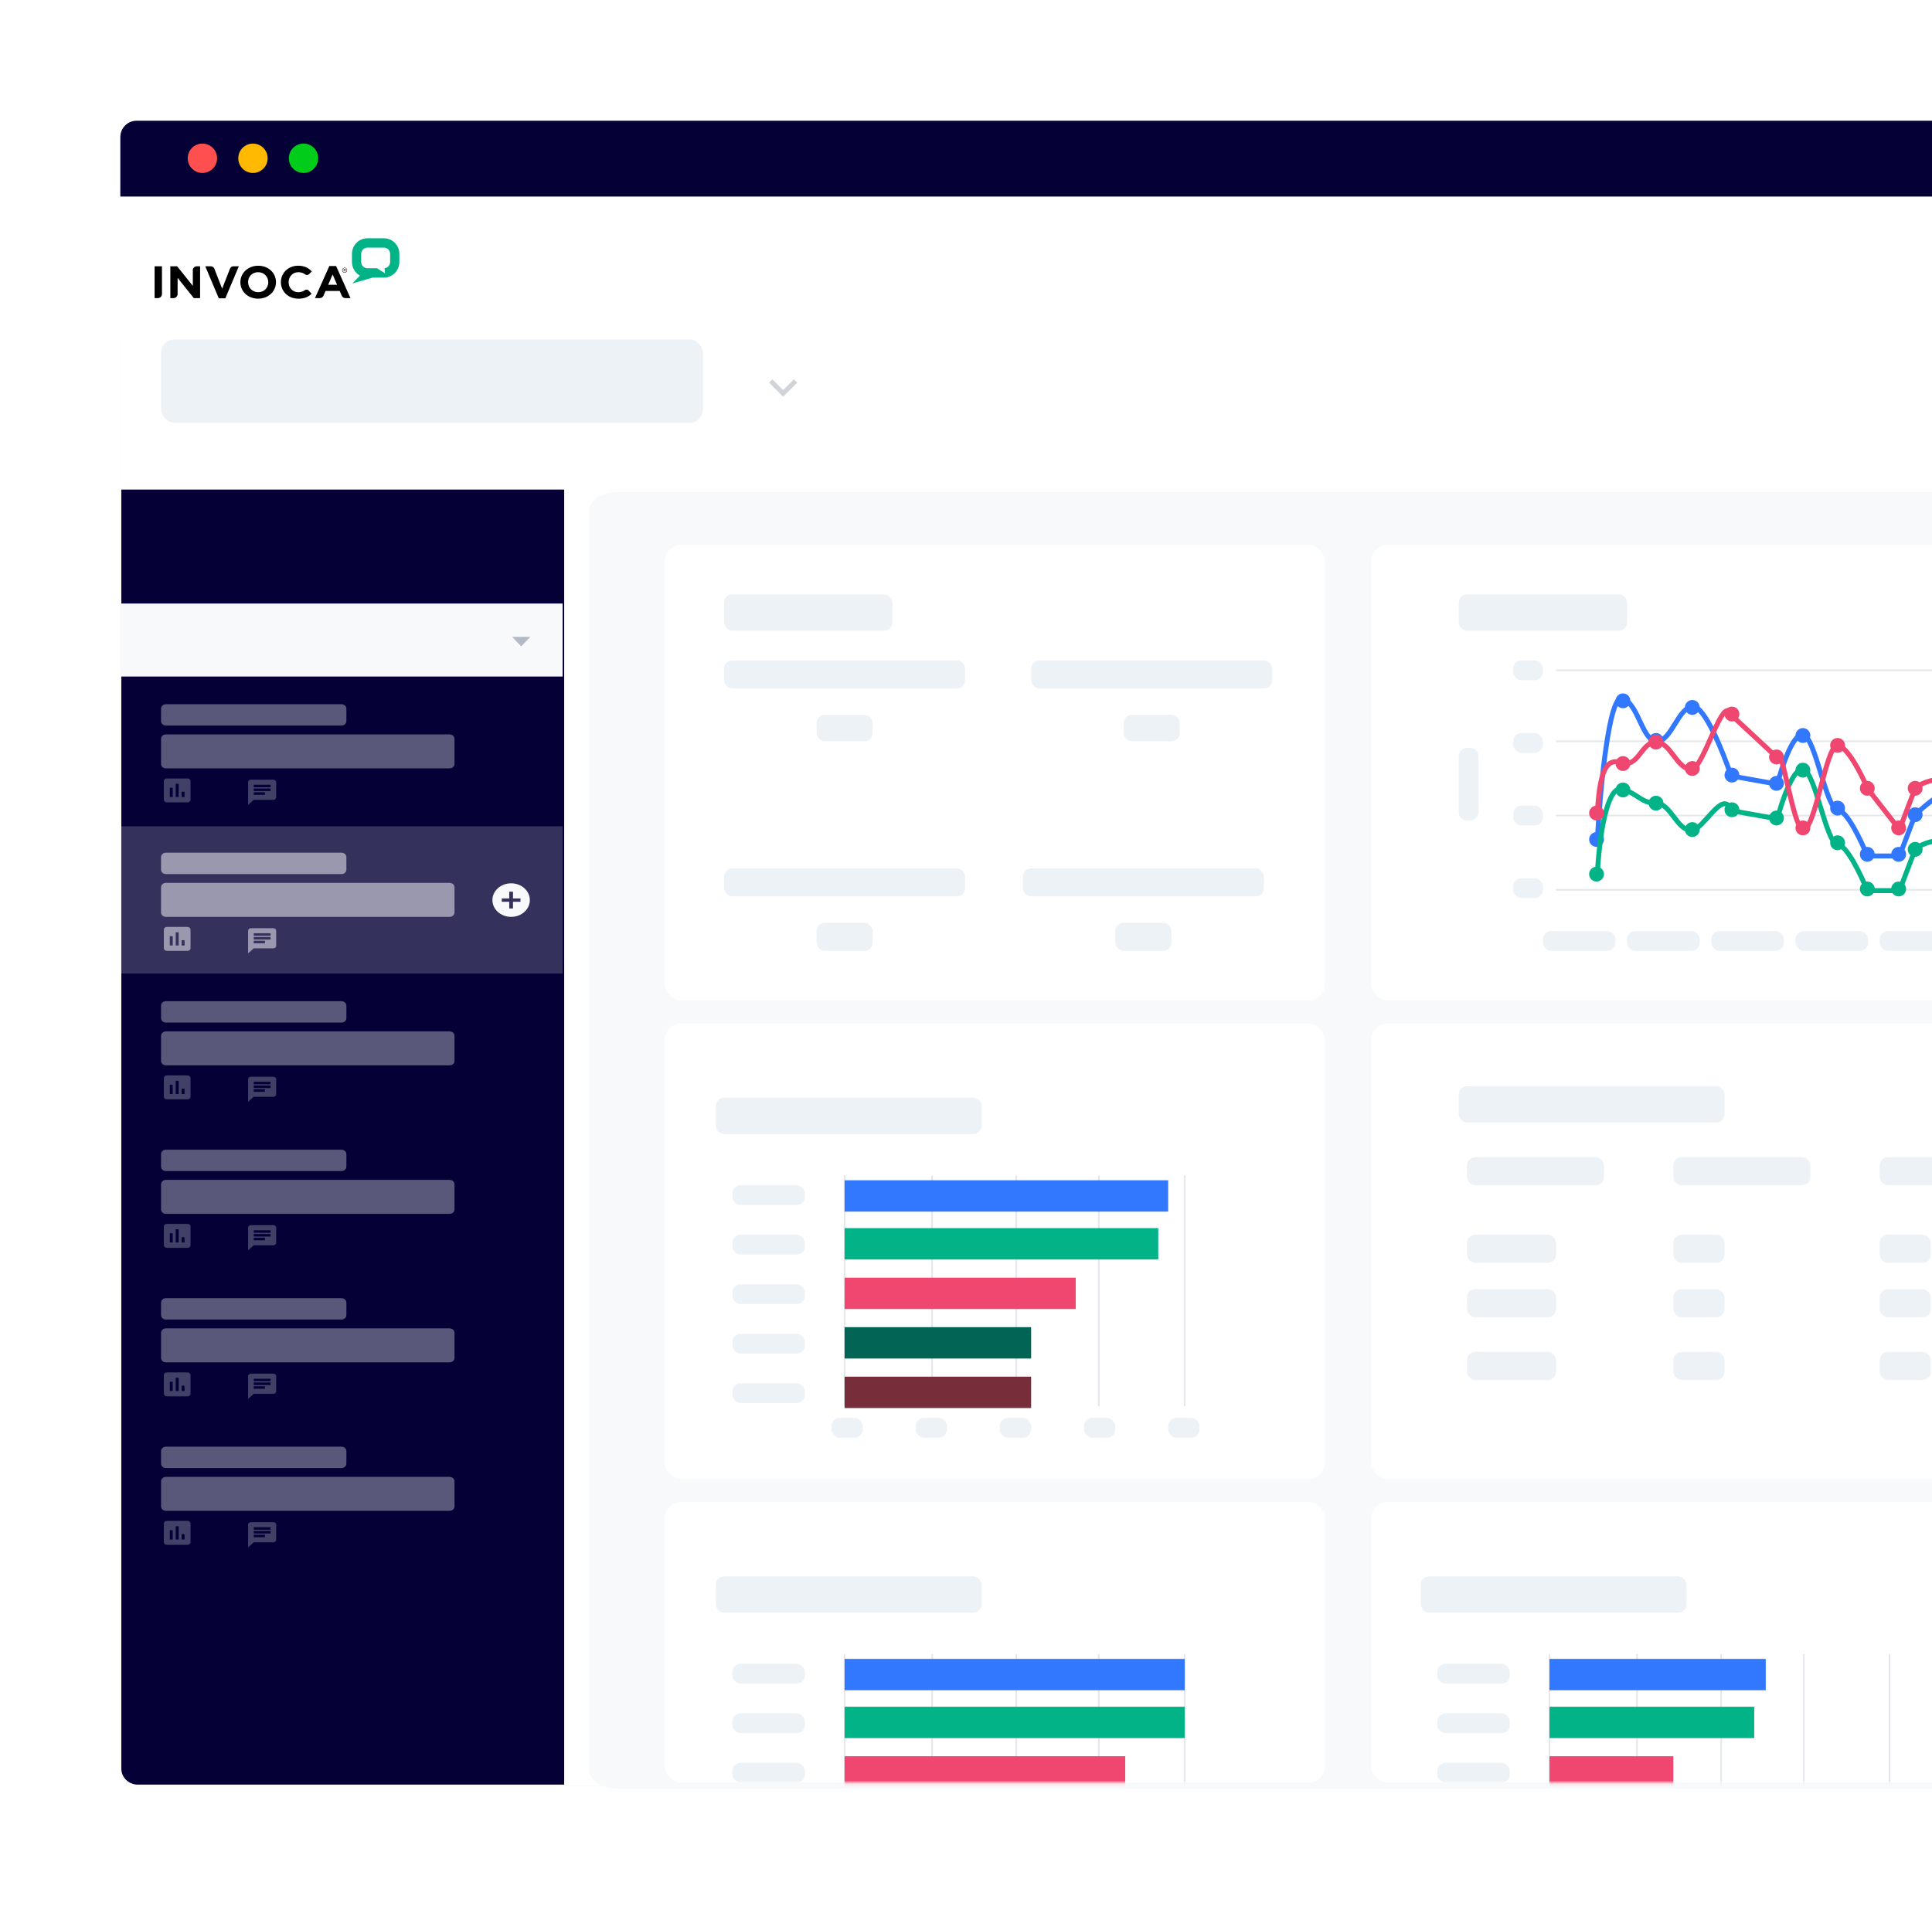 <svg xmlns="http://www.w3.org/2000/svg" width="608px" height="600px" viewBox="0 0 608 600" fill="none" aria-hidden="true">
<g opacity="0.1" filter="url(#filter0_f_292_3774963102e1b5c86e)">
<path d="M881.104 38.001H43.004C40.167 38.001 37.868 40.301 37.868 43.139V557.028C37.868 559.866 40.167 562.167 43.004 562.167H881.104C883.94 562.167 886.239 559.866 886.239 557.028V43.139C886.239 40.301 883.94 38.001 881.104 38.001Z" fill="#0E3448"/>
</g>
<path d="M881.104 38.001H43.004C40.168 38.001 37.869 40.301 37.869 43.139V557.028C37.869 559.866 40.168 562.167 43.004 562.167H881.104C883.94 562.167 886.24 559.866 886.24 557.028V43.139C886.24 40.301 883.94 38.001 881.104 38.001Z" fill="white"/>
<path fill-rule="evenodd" clip-rule="evenodd" d="M205.628 233.711H205.164L205 233.552C205.579 232.88 205.924 232.009 205.924 231.059C205.924 228.941 204.209 227.225 202.093 227.225C199.976 227.225 198.262 228.941 198.262 231.059C198.262 233.176 199.976 234.892 202.093 234.892C203.043 234.892 203.913 234.543 204.585 233.968L204.744 234.132V234.596L207.691 237.536L208.57 236.656L205.628 233.711ZM202.093 233.711C200.626 233.711 199.441 232.526 199.441 231.059C199.441 229.591 200.626 228.406 202.093 228.406C203.56 228.406 204.744 229.591 204.744 231.059C204.744 232.526 203.56 233.711 202.093 233.711Z" fill="#66708E"/>
<path d="M193.548 222.511H411.531V221.331H193.548V222.511ZM412.711 223.692V241.378H413.89V223.692H412.711ZM411.535 242.554H193.548V243.735H411.531V242.554H411.535ZM192.373 241.378V223.692H191.193V241.378H192.373ZM193.548 242.554C192.898 242.554 192.368 242.028 192.368 241.374H191.193C191.193 242.678 192.249 243.73 193.548 243.73V242.554ZM412.711 241.378C412.711 242.028 412.185 242.559 411.531 242.559V243.735C412.834 243.735 413.886 242.678 413.886 241.378H412.711ZM411.535 222.511C412.185 222.511 412.715 223.037 412.715 223.692H413.89C413.89 222.387 412.834 221.335 411.535 221.335V222.511ZM193.548 221.331C192.244 221.331 191.193 222.387 191.193 223.687H192.373C192.373 223.037 192.898 222.507 193.552 222.507V221.331H193.548Z" fill="#E7E9EB"/>
<path fill-rule="evenodd" clip-rule="evenodd" d="M427.094 231.005L426.263 230.174L422.728 233.711L426.263 237.248L427.094 236.417L424.394 233.711L427.094 231.005Z" fill="#D0D3D8"/>
<path fill-rule="evenodd" clip-rule="evenodd" d="M438.047 230.174L437.216 231.005L439.916 233.711L437.216 236.417L438.047 237.248L441.581 233.711L438.047 230.174Z" fill="#D0D3D8"/>
<g filter="url(#filter1_i_292_3774963102e1b5c86e)">
<path d="M877.896 154.102H193.797C189.19 154.102 185.455 156.709 185.455 159.923V556.345C185.455 559.56 189.19 562.167 193.797 562.167H877.896C882.503 562.167 886.238 559.56 886.238 556.345V159.923C886.238 156.709 882.503 154.102 877.896 154.102Z" fill="#F7F9FA"/>
</g>
<path fill-rule="evenodd" clip-rule="evenodd" d="M222.818 178.747H204.951C203.545 178.747 202.396 179.548 202.396 180.53V192.996C202.396 193.978 203.545 194.779 204.951 194.779H222.818C224.225 194.779 225.373 193.978 225.373 192.996V180.53C225.366 179.548 224.218 178.747 222.818 178.747ZM210.055 191.213H207.5V184.978H210.055V191.213ZM215.159 191.213H212.611V182.308H215.159V191.213ZM220.262 191.213H217.707V187.652H220.262V191.213Z" fill="#F7F9FA"/>
<path fill-rule="evenodd" clip-rule="evenodd" d="M207.019 244.455C208.856 246.974 211.814 249.032 215.424 250.32L218.231 248.361C218.575 248.121 219.085 248.041 219.53 248.146C220.959 248.476 222.502 248.652 224.088 248.652C224.792 248.652 225.366 249.052 225.366 249.543V252.654C225.366 253.145 224.792 253.545 224.088 253.545C212.108 253.545 202.396 246.769 202.396 238.409C202.396 237.918 202.97 237.518 203.674 237.518H208.138C208.842 237.518 209.416 237.918 209.416 238.409C209.416 239.521 209.675 240.593 210.141 241.59C210.285 241.9 210.177 242.251 209.825 242.496L207.019 244.455Z" fill="#F7F9FA"/>
<g filter="url(#filter2_d_292_3774963102e1b5c86e)">
<path d="M37.763 154.102H177.134V561.762H42.906C40.065 561.762 37.763 559.5 37.763 556.71V154.102Z" fill="#050036"/>
</g>
<path d="M37.867 189.98H177.053V212.956H37.867V189.98Z" fill="#F7F9FA"/>
<path d="M52.89 199.477C52.89 197.951 54.27 196.715 55.971 196.715H93.111C94.813 196.715 96.192 197.951 96.192 199.477V202.667C96.192 204.193 94.813 205.429 93.111 205.429H55.971C54.27 205.429 52.89 204.193 52.89 202.667V199.477Z" fill="#F7F9FA"/>
<path d="M164.019 203.449L161.149 200.478L166.889 200.478L164.019 203.449Z" fill="#B3BAC5"/>
<path opacity="0.2" d="M177.054 260.094H37.868V306.44H177.054V260.094Z" fill="#F7F9FA"/>
<path fill-rule="evenodd" clip-rule="evenodd" d="M160.851 278.051C157.599 278.051 154.961 280.415 154.961 283.331C154.961 286.246 157.599 288.615 160.851 288.615C164.103 288.615 166.741 286.25 166.741 283.335C166.741 280.419 164.103 278.051 160.851 278.051ZM163.794 283.862H161.439V285.973H160.259V283.862H157.904V282.804H160.259V280.693H161.439V282.804H163.794V283.862Z" fill="#F7F9FA"/>
<path opacity="0.35" d="M50.68 223.051C50.68 222.288 51.37 221.67 52.221 221.67H107.465C108.316 221.67 109.006 222.288 109.006 223.051V227.023C109.006 227.786 108.316 228.404 107.465 228.404H52.221C51.37 228.404 50.68 227.786 50.68 227.023V223.051Z" fill="#F7F9FA"/>
<path opacity="0.35" d="M50.68 232.558C50.68 231.795 51.37 231.177 52.221 231.177H141.488C142.339 231.177 143.029 231.795 143.029 232.558V240.491C143.029 241.254 142.339 241.872 141.488 241.872H52.221C51.37 241.872 50.68 241.254 50.68 240.491V232.558Z" fill="#F7F9FA"/>
<path opacity="0.35" fill-rule="evenodd" clip-rule="evenodd" d="M59.026 245.041H52.498C51.984 245.041 51.565 245.417 51.565 245.878V251.73C51.565 252.191 51.984 252.567 52.498 252.567H59.026C59.54 252.567 59.96 252.191 59.96 251.73V245.878C59.957 245.417 59.538 245.041 59.026 245.041ZM54.363 250.893H53.429V247.966H54.363V250.893ZM56.228 250.893H55.297V246.713H56.228V250.893ZM58.092 250.893H57.159V249.222H58.092V250.893Z" fill="#B3BAC5"/>
<path opacity="0.35" fill-rule="evenodd" clip-rule="evenodd" d="M86.033 245.437H78.961C78.476 245.437 78.081 245.794 78.081 246.229L78.076 253.36L79.843 251.775H86.03C86.515 251.775 86.913 251.419 86.913 250.982V246.229C86.915 245.794 86.518 245.437 86.033 245.437ZM79.846 248.212H85.148V249.005H79.846V248.212ZM83.38 250.193H79.846V249.4H83.38V250.193ZM85.148 247.815H79.846V247.022H85.148V247.815Z" fill="#B3BAC5"/>
<path opacity="0.5" d="M50.68 269.794C50.68 269.031 51.37 268.412 52.221 268.412H107.465C108.316 268.412 109.006 269.031 109.006 269.794V273.765C109.006 274.528 108.316 275.147 107.465 275.147H52.221C51.37 275.147 50.68 274.528 50.68 273.765V269.794Z" fill="white"/>
<path opacity="0.5" d="M50.68 279.301C50.68 278.538 51.37 277.919 52.221 277.919H141.488C142.339 277.919 143.029 278.538 143.029 279.301V287.234C143.029 287.996 142.339 288.615 141.488 288.615H52.221C51.37 288.615 50.68 287.996 50.68 287.234V279.301Z" fill="white"/>
<path opacity="0.5" fill-rule="evenodd" clip-rule="evenodd" d="M59.026 291.783H52.498C51.984 291.783 51.565 292.16 51.565 292.62V298.473C51.565 298.933 51.984 299.31 52.498 299.31H59.026C59.54 299.31 59.96 298.933 59.96 298.473V292.62C59.957 292.16 59.538 291.783 59.026 291.783ZM54.363 297.636H53.429V294.708H54.363V297.636ZM56.228 297.636H55.297V293.455H56.228V297.636ZM58.092 297.636H57.159V295.964H58.092V297.636Z" fill="white"/>
<path opacity="0.5" fill-rule="evenodd" clip-rule="evenodd" d="M86.033 292.18H78.961C78.476 292.18 78.081 292.537 78.081 292.971L78.076 300.102L79.843 298.518H86.03C86.515 298.518 86.913 298.161 86.913 297.725V292.971C86.915 292.537 86.518 292.18 86.033 292.18ZM79.846 294.954H85.148V295.748H79.846V294.954ZM83.38 296.936H79.846V296.142H83.38V296.936ZM85.148 294.558H79.846V293.764H85.148V294.558Z" fill="white"/>
<path opacity="0.35" d="M50.68 316.536C50.68 315.773 51.37 315.155 52.221 315.155H107.465C108.316 315.155 109.006 315.773 109.006 316.536V320.508C109.006 321.27 108.316 321.889 107.465 321.889H52.221C51.37 321.889 50.68 321.27 50.68 320.508V316.536Z" fill="#F7F9FA"/>
<path opacity="0.35" d="M50.68 326.043C50.68 325.28 51.37 324.662 52.221 324.662H141.488C142.339 324.662 143.029 325.28 143.029 326.043V333.976C143.029 334.739 142.339 335.357 141.488 335.357H52.221C51.37 335.357 50.68 334.739 50.68 333.976V326.043Z" fill="#F7F9FA"/>
<path opacity="0.35" fill-rule="evenodd" clip-rule="evenodd" d="M59.026 338.526H52.498C51.984 338.526 51.565 338.902 51.565 339.363V345.215C51.565 345.676 51.984 346.052 52.498 346.052H59.026C59.54 346.052 59.96 345.676 59.96 345.215V339.363C59.957 338.902 59.538 338.526 59.026 338.526ZM54.363 344.378H53.429V341.451H54.363V344.378ZM56.228 344.378H55.297V340.198H56.228V344.378ZM58.092 344.378H57.159V342.706H58.092V344.378Z" fill="#B3BAC5"/>
<path opacity="0.35" fill-rule="evenodd" clip-rule="evenodd" d="M86.033 338.922H78.961C78.476 338.922 78.081 339.279 78.081 339.713L78.076 346.845L79.843 345.26H86.03C86.515 345.26 86.913 344.904 86.913 344.467V339.713C86.915 339.279 86.518 338.922 86.033 338.922ZM79.846 341.697H85.148V342.49H79.846V341.697ZM83.38 343.678H79.846V342.885H83.38V343.678ZM85.148 341.3H79.846V340.507H85.148V341.3Z" fill="#B3BAC5"/>
<path opacity="0.35" d="M50.68 363.279C50.68 362.516 51.37 361.898 52.221 361.898H107.465C108.316 361.898 109.006 362.516 109.006 363.279V367.251C109.006 368.014 108.316 368.632 107.465 368.632H52.221C51.37 368.632 50.68 368.014 50.68 367.251V363.279Z" fill="#F7F9FA"/>
<path opacity="0.35" d="M50.68 372.786C50.68 372.023 51.37 371.405 52.221 371.405H141.488C142.339 371.405 143.029 372.023 143.029 372.786V380.719C143.029 381.482 142.339 382.1 141.488 382.1H52.221C51.37 382.1 50.68 381.482 50.68 380.719V372.786Z" fill="#F7F9FA"/>
<path opacity="0.35" fill-rule="evenodd" clip-rule="evenodd" d="M59.026 385.269H52.498C51.984 385.269 51.565 385.645 51.565 386.106V391.958C51.565 392.419 51.984 392.795 52.498 392.795H59.026C59.54 392.795 59.96 392.419 59.96 391.958V386.106C59.957 385.645 59.538 385.269 59.026 385.269ZM54.363 391.121H53.429V388.194H54.363V391.121ZM56.228 391.121H55.297V386.941H56.228V391.121ZM58.092 391.121H57.159V389.449H58.092V391.121Z" fill="#B3BAC5"/>
<path opacity="0.35" fill-rule="evenodd" clip-rule="evenodd" d="M86.033 385.665H78.961C78.476 385.665 78.081 386.022 78.081 386.456L78.076 393.588L79.843 392.003H86.03C86.515 392.003 86.913 391.647 86.913 391.21V386.456C86.915 386.022 86.518 385.665 86.033 385.665ZM79.846 388.44H85.148V389.233H79.846V388.44ZM83.38 390.421H79.846V389.628H83.38V390.421ZM85.148 388.043H79.846V387.25H85.148V388.043Z" fill="#B3BAC5"/>
<path opacity="0.35" d="M50.68 410.021C50.68 409.258 51.37 408.64 52.221 408.64H107.465C108.316 408.64 109.006 409.258 109.006 410.021V413.993C109.006 414.756 108.316 415.374 107.465 415.374H52.221C51.37 415.374 50.68 414.756 50.68 413.993V410.021Z" fill="#F7F9FA"/>
<path opacity="0.35" d="M50.68 419.528C50.68 418.765 51.37 418.147 52.221 418.147H141.488C142.339 418.147 143.029 418.765 143.029 419.528V427.461C143.029 428.224 142.339 428.842 141.488 428.842H52.221C51.37 428.842 50.68 428.224 50.68 427.461V419.528Z" fill="#F7F9FA"/>
<path opacity="0.35" fill-rule="evenodd" clip-rule="evenodd" d="M59.026 432.011H52.498C51.984 432.011 51.565 432.387 51.565 432.848V438.7C51.565 439.161 51.984 439.537 52.498 439.537H59.026C59.54 439.537 59.96 439.161 59.96 438.7V432.848C59.957 432.387 59.538 432.011 59.026 432.011ZM54.363 437.863H53.429V434.936H54.363V437.863ZM56.228 437.863H55.297V433.683H56.228V437.863ZM58.092 437.863H57.159V436.191H58.092V437.863Z" fill="#B3BAC5"/>
<path opacity="0.35" fill-rule="evenodd" clip-rule="evenodd" d="M86.033 432.407H78.961C78.476 432.407 78.081 432.764 78.081 433.198L78.076 440.33L79.843 438.745H86.03C86.515 438.745 86.913 438.389 86.913 437.952V433.198C86.915 432.764 86.518 432.407 86.033 432.407ZM79.846 435.182H85.148V435.975H79.846V435.182ZM83.38 437.163H79.846V436.37H83.38V437.163ZM85.148 434.785H79.846V433.992H85.148V434.785Z" fill="#B3BAC5"/>
<path opacity="0.35" d="M50.681 456.763C50.681 456.001 51.371 455.382 52.222 455.382H107.466C108.317 455.382 109.007 456.001 109.007 456.763V460.735C109.007 461.498 108.317 462.116 107.466 462.116H52.222C51.371 462.116 50.681 461.498 50.681 460.735V456.763Z" fill="#F7F9FA"/>
<path opacity="0.35" d="M50.681 466.27C50.681 465.508 51.37 464.889 52.221 464.889H141.489C142.34 464.889 143.029 465.508 143.029 466.27V474.203C143.029 474.966 142.34 475.585 141.489 475.585H52.221C51.37 475.585 50.681 474.966 50.681 474.203V466.27Z" fill="#F7F9FA"/>
<path opacity="0.35" fill-rule="evenodd" clip-rule="evenodd" d="M59.026 478.753H52.498C51.984 478.753 51.565 479.13 51.565 479.591V485.443C51.565 485.904 51.984 486.28 52.498 486.28H59.026C59.54 486.28 59.96 485.904 59.96 485.443V479.591C59.957 479.13 59.538 478.753 59.026 478.753ZM54.363 484.606H53.429V481.678H54.363V484.606ZM56.228 484.606H55.297V480.425H56.228V484.606ZM58.092 484.606H57.159V482.934H58.092V484.606Z" fill="#B3BAC5"/>
<path opacity="0.35" fill-rule="evenodd" clip-rule="evenodd" d="M86.034 479.15H78.962C78.477 479.15 78.082 479.506 78.082 479.941L78.077 487.072L79.844 485.488H86.031C86.516 485.488 86.914 485.131 86.914 484.694V479.941C86.916 479.506 86.519 479.15 86.034 479.15ZM79.847 481.924H85.149V482.718H79.847V481.924ZM83.382 483.905H79.847V483.112H83.382V483.905ZM85.149 481.528H79.847V480.734H85.149V481.528Z" fill="#B3BAC5"/>
<g filter="url(#filter3_d_292_3774963102e1b5c86e)">
<path d="M886.472 61.95H37.763V106.724H886.472V61.95Z" fill="white"/>
</g>
<path fill-rule="evenodd" clip-rule="evenodd" d="M250.875 120.458L249.836 119.419L246.456 122.796L243.076 119.419L242.037 120.458L246.456 124.88L250.875 120.458Z" fill="#D0D3D8"/>
<path d="M881.104 38.001H43.004C40.167 38.001 37.868 40.301 37.868 43.139V61.877H886.239V43.139C886.239 40.301 883.94 38.001 881.104 38.001Z" fill="#050036"/>
<path d="M63.698 54.445C66.251 54.445 68.32 52.374 68.32 49.82C68.32 47.266 66.251 45.195 63.698 45.195C61.145 45.195 59.076 47.266 59.076 49.82C59.076 52.374 61.145 54.445 63.698 54.445Z" fill="#FF4F4F"/>
<path d="M79.606 54.445C82.159 54.445 84.228 52.374 84.228 49.82C84.228 47.266 82.159 45.195 79.606 45.195C77.054 45.195 74.984 47.266 74.984 49.82C74.984 52.374 77.054 54.445 79.606 54.445Z" fill="#FFB900"/>
<path d="M95.513 54.445C98.066 54.445 100.135 52.374 100.135 49.82C100.135 47.266 98.066 45.195 95.513 45.195C92.96 45.195 90.891 47.266 90.891 49.82C90.891 52.374 92.96 54.445 95.513 54.445Z" fill="#00CC19"/>
<rect x="50.705" y="106.861" width="170.496" height="26.208" rx="4.143" fill="#EDF2F7"/>
<path fill-rule="evenodd" clip-rule="evenodd" d="M61.95 83.82C61.302 83.82 60.767 84.308 60.68 84.94V89.99L55.743 83.82H53.604V93.844H54.612C55.309 93.844 55.873 93.279 55.894 92.576V87.47L60.997 93.844H62.97V83.82H61.95Z" fill="black"/>
<path fill-rule="evenodd" clip-rule="evenodd" d="M84.426 88.86V88.833C84.426 87.114 83.101 85.681 81.233 85.681C79.365 85.681 78.073 87.084 78.073 88.802V88.833C78.073 90.549 79.397 91.981 81.265 91.981C83.13 91.981 84.426 90.58 84.426 88.86ZM75.648 88.86V88.833C75.648 85.981 78.011 83.649 81.265 83.649C84.517 83.649 86.849 85.953 86.849 88.802V88.833C86.849 91.683 84.485 94.015 81.233 94.015C77.981 94.015 75.648 91.709 75.648 88.86Z" fill="black"/>
<path fill-rule="evenodd" clip-rule="evenodd" d="M103.277 89.648L104.677 86.397L106.078 89.648H103.277ZM105.776 83.747H103.637L99.12 93.844H100.641C101.172 93.844 101.628 93.515 101.823 93.049L102.447 91.593H106.905L107.537 93.067C107.737 93.525 108.185 93.844 108.71 93.844H110.291L105.776 83.747Z" fill="black"/>
<path fill-rule="evenodd" clip-rule="evenodd" d="M72.376 84.564C72.556 84.128 72.979 83.82 73.475 83.82H75.164L70.903 93.914H68.858L64.595 83.82H66.35C66.841 83.82 67.265 84.124 67.444 84.556L69.91 90.879L72.376 84.564Z" fill="black"/>
<path fill-rule="evenodd" clip-rule="evenodd" d="M50.971 92.541V83.82H48.651V93.844H49.687C50.394 93.844 50.971 93.261 50.971 92.541Z" fill="black"/>
<path fill-rule="evenodd" clip-rule="evenodd" d="M108.502 85.052C108.614 85.052 108.677 84.993 108.677 84.905C108.677 84.81 108.61 84.764 108.502 84.764H108.292V85.052H108.502ZM108.167 84.65H108.515C108.677 84.65 108.806 84.736 108.806 84.896C108.806 85.028 108.723 85.105 108.614 85.138L108.835 85.447H108.677L108.48 85.156H108.292V85.447H108.167V84.65ZM109.125 85.065V85.061C109.125 84.686 108.84 84.379 108.457 84.379C108.08 84.379 107.791 84.692 107.791 85.065V85.069C107.791 85.443 108.076 85.749 108.457 85.749C108.835 85.749 109.125 85.438 109.125 85.065ZM107.675 85.07V85.065C107.675 84.633 108.022 84.268 108.457 84.268C108.899 84.268 109.241 84.628 109.241 85.061V85.065C109.241 85.498 108.894 85.862 108.457 85.862C108.018 85.862 107.675 85.502 107.675 85.07Z" fill="black"/>
<path fill-rule="evenodd" clip-rule="evenodd" d="M97.122 91.447C96.962 91.275 96.733 91.166 96.478 91.166C96.298 91.166 96.13 91.219 95.989 91.318C95.357 91.742 94.686 91.989 93.887 91.989C92.108 91.989 90.828 90.583 90.828 88.862V88.835C90.828 87.115 92.078 85.681 93.887 85.681C94.802 85.681 95.447 85.948 96.068 86.388C96.218 86.503 96.403 86.572 96.604 86.572C96.858 86.572 97.085 86.464 97.247 86.291L97.248 86.291L98.137 85.439C97.051 84.336 95.847 83.646 93.811 83.646C90.707 83.646 88.4 85.926 88.4 88.808V88.835C88.4 91.686 90.661 94.024 93.903 94.024C95.892 94.024 97.083 93.395 98.062 92.474L97.122 91.446L97.122 91.447Z" fill="black"/>
<path fill-rule="evenodd" clip-rule="evenodd" d="M122.771 82.463C122.771 83.481 122.001 84.325 121.022 84.422L121.157 86.021L118.637 84.434H115.611C114.544 84.434 113.671 83.548 113.671 82.463V79.922C113.671 78.838 114.544 77.952 115.611 77.952H120.831C121.899 77.952 122.771 78.838 122.771 79.922V82.463ZM120.83 75H115.611C112.936 75 110.759 77.207 110.759 79.922V82.463C110.759 84.311 111.766 85.922 113.253 86.763L110.897 89.224L117.281 87.386H120.83C123.506 87.386 125.682 85.178 125.682 82.463V79.922C125.682 77.207 123.506 75 120.83 75Z" fill="#02B388"/>
<rect x="209.169" y="171.515" width="207.806" height="143.386" rx="5.195" fill="white"/>
<rect x="431.521" y="171.515" width="430.678" height="143.386" rx="5.195" fill="white"/>
<rect x="431.521" y="322.175" width="430.678" height="143.386" rx="5.195" fill="white"/>
<rect x="209.169" y="322.175" width="207.806" height="143.386" rx="5.195" fill="white"/>
<rect x="209.169" y="472.834" width="207.806" height="88.317" rx="5.195" fill="white"/>
<rect x="431.521" y="472.834" width="208.325" height="88.317" rx="5.195" fill="white"/>
<rect x="227.872" y="187.101" width="52.99" height="11.429" rx="2.598" fill="#EDF2F7"/>
<path opacity="0.35" d="M489.707 280.094H814.923" stroke="#B3BAC5" stroke-width="0.52"/>
<path opacity="0.35" d="M489.707 256.716H814.923" stroke="#B3BAC5" stroke-width="0.52"/>
<path opacity="0.35" d="M489.707 233.338H814.923" stroke="#B3BAC5" stroke-width="0.52"/>
<path opacity="0.35" d="M489.707 210.998H814.923" stroke="#B3BAC5" stroke-width="0.52"/>
<rect x="459.056" y="187.101" width="52.99" height="11.429" rx="2.598" fill="#EDF2F7"/>
<rect x="459.056" y="341.916" width="83.642" height="11.429" rx="2.598" fill="#EDF2F7"/>
<rect x="538.542" y="293.082" width="22.859" height="6.234" rx="2.598" fill="#EDF2F7"/>
<rect x="565.037" y="293.082" width="22.859" height="6.234" rx="2.598" fill="#EDF2F7"/>
<rect x="485.551" y="293.082" width="22.859" height="6.234" rx="2.598" fill="#EDF2F7"/>
<rect x="459.056" y="258.274" width="22.859" height="6.234" rx="2.598" transform="rotate(-90 459.056 258.274)" fill="#EDF2F7"/>
<rect x="476.2" y="276.457" width="9.351" height="6.234" rx="2.598" fill="#EDF2F7"/>
<rect x="476.2" y="253.599" width="9.351" height="6.234" rx="2.598" fill="#EDF2F7"/>
<rect x="476.2" y="230.74" width="9.351" height="6.234" rx="2.598" fill="#EDF2F7"/>
<rect x="476.2" y="207.881" width="9.351" height="6.234" rx="2.598" fill="#EDF2F7"/>
<rect x="591.532" y="293.082" width="22.859" height="6.234" rx="2.598" fill="#EDF2F7"/>
<rect x="512.046" y="293.082" width="22.859" height="6.234" rx="2.598" fill="#EDF2F7"/>
<rect x="227.872" y="207.881" width="75.849" height="8.832" rx="2.598" fill="#EDF2F7"/>
<rect x="461.654" y="364.255" width="43.12" height="8.832" rx="2.598" fill="#EDF2F7"/>
<rect x="461.654" y="388.672" width="28.054" height="8.832" rx="2.598" fill="#EDF2F7"/>
<rect x="526.593" y="388.672" width="16.105" height="8.832" rx="2.598" fill="#EDF2F7"/>
<rect x="591.532" y="388.672" width="16.105" height="8.832" rx="2.598" fill="#EDF2F7"/>
<rect x="526.593" y="405.816" width="16.105" height="8.832" rx="2.598" fill="#EDF2F7"/>
<rect x="591.532" y="405.816" width="16.105" height="8.832" rx="2.598" fill="#EDF2F7"/>
<rect x="526.593" y="425.558" width="16.105" height="8.832" rx="2.598" fill="#EDF2F7"/>
<rect x="591.532" y="425.558" width="16.105" height="8.832" rx="2.598" fill="#EDF2F7"/>
<rect x="461.654" y="405.816" width="28.054" height="8.832" rx="2.598" fill="#EDF2F7"/>
<rect x="461.654" y="425.558" width="28.054" height="8.832" rx="2.598" fill="#EDF2F7"/>
<rect x="526.593" y="364.255" width="43.12" height="8.832" rx="2.598" fill="#EDF2F7"/>
<rect x="591.532" y="364.255" width="43.12" height="8.832" rx="2.598" fill="#EDF2F7"/>
<rect x="321.904" y="273.34" width="75.849" height="8.832" rx="2.598" fill="#EDF2F7"/>
<rect x="227.872" y="273.34" width="75.849" height="8.832" rx="2.598" fill="#EDF2F7"/>
<rect x="324.501" y="207.881" width="75.849" height="8.832" rx="2.598" fill="#EDF2F7"/>
<rect x="256.965" y="225.025" width="17.663" height="8.312" rx="2.598" fill="#EDF2F7"/>
<rect x="350.997" y="290.484" width="17.663" height="8.832" rx="2.598" fill="#EDF2F7"/>
<rect x="256.965" y="290.484" width="17.663" height="8.832" rx="2.598" fill="#EDF2F7"/>
<rect x="353.594" y="225.025" width="17.663" height="8.312" rx="2.598" fill="#EDF2F7"/>
<circle cx="502.435" cy="264.249" r="2.338" fill="#3278FF"/>
<circle cx="510.747" cy="220.609" r="2.338" fill="#3278FF"/>
<circle cx="521.138" cy="233.078" r="2.338" fill="#3278FF"/>
<circle cx="532.567" cy="222.687" r="2.338" fill="#3278FF"/>
<circle cx="545.036" cy="243.988" r="2.338" fill="#3278FF"/>
<circle cx="559.062" cy="246.585" r="2.338" fill="#3278FF"/>
<circle cx="567.374" cy="231.519" r="2.338" fill="#3278FF"/>
<circle cx="578.285" cy="254.378" r="2.338" fill="#3278FF"/>
<circle cx="587.636" cy="268.924" r="2.338" fill="#3278FF"/>
<circle cx="597.507" cy="268.924" r="2.338" fill="#3278FF"/>
<circle cx="602.702" cy="256.456" r="2.338" fill="#3278FF"/>
<path d="M502.695 263.989C503.561 248.75 506.331 218.583 510.488 219.83C515.683 221.389 516.722 233.337 521.397 233.337C526.073 233.337 528.151 222.428 532.827 222.428C536.567 222.428 542.351 236.974 544.776 244.247L559.322 246.845C560.707 241.477 564.257 230.844 567.374 231.259C571.271 231.779 574.648 254.638 578.284 254.897C581.194 255.105 585.731 264.682 587.635 269.444H597.766L602.701 256.456C605.819 253.512 612.78 247.728 615.689 248.144L627.378 242.948C631.102 249.962 639.483 263.989 643.224 263.989C646.964 263.989 653.614 246.498 656.471 237.753C658.376 232.645 662.705 222.428 664.783 222.428C667.381 222.428 675.953 235.156 677.252 236.455C678.551 237.753 685.564 259.833 688.421 259.833C691.279 259.833 693.357 231.259 697.513 231.259C700.838 231.259 703.92 236.801 705.046 239.572C705.998 234.636 708.527 224.817 711.02 225.025C713.514 225.233 717.947 229.268 719.852 231.259L732.32 239.572C734.052 233.857 738.295 222.428 741.412 222.428C744.529 222.428 748.425 240.438 749.984 249.442L759.335 233.337C763.145 227.709 771.544 216.453 774.661 216.453C777.778 216.453 783.579 234.117 786.09 242.948C789.034 239.052 795.389 231.259 797.26 231.259C799.13 231.259 806.351 241.65 809.728 246.845" stroke="#3278FF" stroke-width="1.559"/>
<circle cx="502.435" cy="275.159" r="2.338" fill="#02B388"/>
<circle cx="510.747" cy="248.663" r="2.338" fill="#02B388"/>
<circle cx="521.138" cy="252.819" r="2.338" fill="#02B388"/>
<circle cx="532.567" cy="261.132" r="2.338" fill="#02B388"/>
<circle cx="545.036" cy="254.898" r="2.338" fill="#02B388"/>
<circle cx="559.062" cy="257.495" r="2.338" fill="#02B388"/>
<circle cx="567.374" cy="242.429" r="2.338" fill="#02B388"/>
<circle cx="578.285" cy="265.288" r="2.338" fill="#02B388"/>
<circle cx="587.636" cy="279.834" r="2.338" fill="#02B388"/>
<circle cx="597.507" cy="279.834" r="2.338" fill="#02B388"/>
<circle cx="602.702" cy="267.366" r="2.338" fill="#02B388"/>
<path d="M502.695 274.899C503.561 259.66 506.331 247.157 510.488 248.404C515.683 249.962 516.462 252.82 521.138 252.82C525.813 252.82 527.632 261.391 532.307 261.391C536.048 261.391 542.351 247.884 544.776 255.157L559.322 257.755C560.707 252.387 564.257 241.754 567.374 242.169C571.271 242.689 574.648 265.548 578.284 265.807C581.194 266.015 585.731 275.592 587.635 280.354H597.766L602.701 267.366C605.819 264.422 613.559 263.833 616.469 264.249L627.378 253.859C631.102 260.872 639.483 274.899 643.224 274.899C646.964 274.899 653.614 257.409 656.471 248.663C658.376 243.555 665.303 242.169 667.381 242.169C669.979 242.169 675.953 246.066 677.252 247.365C678.551 248.663 685.564 270.743 688.421 270.743C691.279 270.743 693.357 242.169 697.513 242.169C700.838 242.169 703.92 247.711 705.046 250.482C705.998 245.546 708.007 244.04 710.501 244.248C712.994 244.455 717.947 240.178 719.852 242.169L732.32 250.482C734.052 244.767 738.295 233.338 741.412 233.338C744.529 233.338 748.425 251.348 749.984 260.352L759.335 244.248C763.145 238.619 771.544 227.363 774.661 227.363C777.778 227.363 783.579 245.027 786.09 253.859C789.034 249.962 795.389 242.169 797.26 242.169C799.13 242.169 806.351 252.56 809.728 257.755" stroke="#02B388" stroke-width="1.559"/>
<circle cx="502.435" cy="255.936" r="2.338" fill="#EF476F"/>
<circle cx="510.747" cy="240.351" r="2.338" fill="#EF476F"/>
<circle cx="521.138" cy="233.597" r="2.338" fill="#EF476F"/>
<circle cx="532.567" cy="241.91" r="2.338" fill="#EF476F"/>
<circle cx="545.036" cy="224.766" r="2.338" fill="#EF476F"/>
<circle cx="559.062" cy="238.273" r="2.338" fill="#EF476F"/>
<circle cx="567.374" cy="260.612" r="2.338" fill="#EF476F"/>
<circle cx="578.285" cy="234.636" r="2.338" fill="#EF476F"/>
<circle cx="587.636" cy="248.144" r="2.338" fill="#EF476F"/>
<circle cx="597.507" cy="260.612" r="2.338" fill="#EF476F"/>
<circle cx="602.702" cy="248.144" r="2.338" fill="#EF476F"/>
<path d="M502.695 255.677C503.561 240.438 506.331 238.845 510.488 240.091C515.683 241.65 516.462 233.597 521.138 233.597C525.813 233.597 527.632 242.169 532.307 242.169C536.048 242.169 542.351 217.752 544.776 225.025L559.322 238.533C560.707 233.164 564.257 260.716 567.374 261.132C571.271 261.651 574.648 234.377 578.284 234.636C581.194 234.844 585.731 243.382 587.635 248.144L597.766 261.132L602.701 248.144C605.819 245.2 613.559 244.611 616.469 245.027L627.378 234.636C631.102 241.65 639.483 255.677 643.224 255.677C646.964 255.677 653.614 238.186 656.471 229.441C658.376 224.333 665.303 214.116 667.381 214.116C669.979 214.116 675.953 226.844 677.252 228.143C678.551 229.441 685.564 251.521 688.421 251.521C691.279 251.521 693.357 222.947 697.513 222.947C700.838 222.947 703.92 228.489 705.046 231.26C705.998 226.324 708.007 224.818 710.501 225.025C712.994 225.233 717.947 220.956 719.852 222.947L732.32 231.26C734.052 225.545 738.814 210.739 741.931 210.739C745.048 210.739 748.425 232.125 749.984 241.13L759.335 225.025C763.145 219.397 771.544 221.389 774.661 221.389C777.778 221.389 783.579 225.805 786.09 234.636C789.034 230.74 795.389 222.947 797.26 222.947C799.13 222.947 806.351 233.338 809.728 238.533" stroke="#EF476F" stroke-width="1.559"/>
<path opacity="0.35" d="M265.796 442.702V369.97" stroke="#B3BAC5" stroke-width="0.52"/>
<path opacity="0.35" d="M293.331 442.702V369.97" stroke="#B3BAC5" stroke-width="0.52"/>
<path opacity="0.35" d="M319.826 442.702V369.97" stroke="#B3BAC5" stroke-width="0.52"/>
<path opacity="0.35" d="M345.802 442.702V369.97" stroke="#B3BAC5" stroke-width="0.52"/>
<path opacity="0.35" d="M372.816 442.702V369.97" stroke="#B3BAC5" stroke-width="0.52"/>
<rect x="230.47" y="373.087" width="22.859" height="6.234" rx="2.598" fill="#EDF2F7"/>
<rect x="230.47" y="388.672" width="22.859" height="6.234" rx="2.598" fill="#EDF2F7"/>
<rect x="230.47" y="404.258" width="22.859" height="6.234" rx="2.598" fill="#EDF2F7"/>
<rect x="230.47" y="419.843" width="22.859" height="6.234" rx="2.598" fill="#EDF2F7"/>
<rect x="230.47" y="435.429" width="22.859" height="6.234" rx="2.598" fill="#EDF2F7"/>
<rect x="261.641" y="446.339" width="9.871" height="6.234" rx="2.598" fill="#EDF2F7"/>
<rect x="288.136" y="446.339" width="9.871" height="6.234" rx="2.598" fill="#EDF2F7"/>
<rect x="314.631" y="446.339" width="9.871" height="6.234" rx="2.598" fill="#EDF2F7"/>
<rect x="341.126" y="446.339" width="9.871" height="6.234" rx="2.598" fill="#EDF2F7"/>
<rect x="367.622" y="446.339" width="9.871" height="6.234" rx="2.598" fill="#EDF2F7"/>
<rect x="225.274" y="345.553" width="83.642" height="11.429" rx="2.598" fill="#EDF2F7"/>
<rect x="265.796" y="371.528" width="101.825" height="9.871" fill="#3278FF"/>
<rect x="265.796" y="386.594" width="98.708" height="9.871" fill="#02B388"/>
<rect x="265.796" y="433.351" width="58.705" height="9.871" fill="#782D3B"/>
<rect x="265.796" y="402.18" width="72.732" height="9.871" fill="#EF476F"/>
<rect x="265.796" y="417.765" width="58.705" height="9.871" fill="#016454"/>
<mask id="mask0_292_3774963102e1b5c86e" style="mask-type:alpha" maskUnits="userSpaceOnUse" x="209" y="472" width="208" height="90">
<rect x="209.169" y="472.834" width="207.806" height="88.317" rx="5.195" fill="white"/>
</mask>
<g mask="url(#mask0_292_3774963102e1b5c86e)">
<rect x="230.469" y="523.746" width="22.859" height="6.234" rx="2.598" fill="#EDF2F7"/>
<rect x="230.469" y="539.332" width="22.859" height="6.234" rx="2.598" fill="#EDF2F7"/>
<rect x="230.469" y="554.917" width="22.859" height="6.234" rx="2.598" fill="#EDF2F7"/>
<path opacity="0.35" d="M265.796 593.361V520.629" stroke="#B3BAC5" stroke-width="0.52"/>
<path opacity="0.35" d="M293.331 593.361V520.629" stroke="#B3BAC5" stroke-width="0.52"/>
<path opacity="0.35" d="M319.826 593.361V520.629" stroke="#B3BAC5" stroke-width="0.52"/>
<path opacity="0.35" d="M345.802 593.361V520.629" stroke="#B3BAC5" stroke-width="0.52"/>
<path opacity="0.35" d="M372.816 593.361V520.629" stroke="#B3BAC5" stroke-width="0.52"/>
<rect x="225.274" y="496.212" width="83.642" height="11.429" rx="2.598" fill="#EDF2F7"/>
<rect x="265.796" y="522.188" width="107.02" height="9.871" fill="#3278FF"/>
<rect x="265.796" y="537.254" width="107.02" height="9.871" fill="#02B388"/>
<rect x="265.796" y="552.839" width="88.317" height="9.871" fill="#EF476F"/>
</g>
<mask id="mask1_292_3774963102e1b5c86e" style="mask-type:alpha" maskUnits="userSpaceOnUse" x="431" y="472" width="208" height="90">
<rect x="431.002" y="472.834" width="207.806" height="88.317" rx="5.195" fill="white"/>
</mask>
<g mask="url(#mask1_292_3774963102e1b5c86e)">
<rect x="452.302" y="523.746" width="22.859" height="6.234" rx="2.598" fill="#EDF2F7"/>
<rect x="452.302" y="539.332" width="22.859" height="6.234" rx="2.598" fill="#EDF2F7"/>
<rect x="452.302" y="554.917" width="22.859" height="6.234" rx="2.598" fill="#EDF2F7"/>
<path opacity="0.35" d="M487.629 593.361V520.629" stroke="#B3BAC5" stroke-width="0.52"/>
<path opacity="0.35" d="M515.164 593.361V520.629" stroke="#B3BAC5" stroke-width="0.52"/>
<path opacity="0.35" d="M541.659 593.361V520.629" stroke="#B3BAC5" stroke-width="0.52"/>
<path opacity="0.35" d="M567.635 593.361V520.629" stroke="#B3BAC5" stroke-width="0.52"/>
<path opacity="0.35" d="M594.649 593.361V520.629" stroke="#B3BAC5" stroke-width="0.52"/>
<rect x="447.107" y="496.212" width="83.642" height="11.429" rx="2.598" fill="#EDF2F7"/>
<rect x="487.629" y="522.188" width="68.056" height="9.871" fill="#3278FF"/>
<rect x="487.629" y="537.254" width="64.42" height="9.871" fill="#02B388"/>
<rect x="487.629" y="552.839" width="38.964" height="9.871" fill="#EF476F"/>
</g>
<defs><linearGradient class="cerosgradient" data-cerosgradient="true" id="CerosGradient_id652a17dd5" gradientUnits="userSpaceOnUse" x1="50%" y1="100%" x2="50%" y2="0%"><stop offset="0%" stop-color="#d1d1d1"/><stop offset="100%" stop-color="#d1d1d1"/></linearGradient><linearGradient/>
<filter id="filter0_f_292_3774963102e1b5c86e" x="0.583" y="0.715" width="922.942" height="598.737" filterUnits="userSpaceOnUse" color-interpolation-filters="sRGB">
<feFlood flood-opacity="0" result="BackgroundImageFix"/>
<feBlend mode="normal" in="SourceGraphic" in2="BackgroundImageFix" result="shape"/>
<feGaussianBlur stdDeviation="18.643" result="effect1_foregroundBlur_292_37749"/>
</filter>
<filter id="filter1_i_292_3774963102e1b5c86e" x="185.455" y="154.102" width="700.784" height="408.893" filterUnits="userSpaceOnUse" color-interpolation-filters="sRGB">
<feFlood flood-opacity="0" result="BackgroundImageFix"/>
<feBlend mode="normal" in="SourceGraphic" in2="BackgroundImageFix" result="shape"/>
<feColorMatrix in="SourceAlpha" type="matrix" values="0 0 0 0 0 0 0 0 0 0 0 0 0 0 0 0 0 0 127 0" result="hardAlpha"/>
<feOffset dy="0.829"/>
<feGaussianBlur stdDeviation="0.829"/>
<feComposite in2="hardAlpha" operator="arithmetic" k2="-1" k3="1"/>
<feColorMatrix type="matrix" values="0 0 0 0 0.125 0 0 0 0 0.125 0 0 0 0 0.141 0 0 0 0.1 0"/>
<feBlend mode="normal" in2="shape" result="effect1_innerShadow_292_37749"/>
</filter>
<filter id="filter2_d_292_3774963102e1b5c86e" x="37.348" y="153.274" width="141.028" height="409.317" filterUnits="userSpaceOnUse" color-interpolation-filters="sRGB">
<feFlood flood-opacity="0" result="BackgroundImageFix"/>
<feColorMatrix in="SourceAlpha" type="matrix" values="0 0 0 0 0 0 0 0 0 0 0 0 0 0 0 0 0 0 127 0" result="hardAlpha"/>
<feOffset dx="0.414"/>
<feGaussianBlur stdDeviation="0.414"/>
<feColorMatrix type="matrix" values="0 0 0 0 0.125 0 0 0 0 0.125 0 0 0 0 0.141 0 0 0 0.1 0"/>
<feBlend mode="normal" in2="BackgroundImageFix" result="effect1_dropShadow_292_37749"/>
<feBlend mode="normal" in="SourceGraphic" in2="effect1_dropShadow_292_37749" result="shape"/>
</filter>
<filter id="filter3_d_292_3774963102e1b5c86e" x="36.934" y="61.535" width="850.366" height="46.432" filterUnits="userSpaceOnUse" color-interpolation-filters="sRGB">
<feFlood flood-opacity="0" result="BackgroundImageFix"/>
<feColorMatrix in="SourceAlpha" type="matrix" values="0 0 0 0 0 0 0 0 0 0 0 0 0 0 0 0 0 0 127 0" result="hardAlpha"/>
<feOffset dy="0.414"/>
<feGaussianBlur stdDeviation="0.414"/>
<feColorMatrix type="matrix" values="0 0 0 0 0.055 0 0 0 0 0.204 0 0 0 0 0.282 0 0 0 0.1 0"/>
<feBlend mode="multiply" in2="BackgroundImageFix" result="effect1_dropShadow_292_37749"/>
<feBlend mode="normal" in="SourceGraphic" in2="effect1_dropShadow_292_37749" result="shape"/>
</filter>
</defs>
</svg>